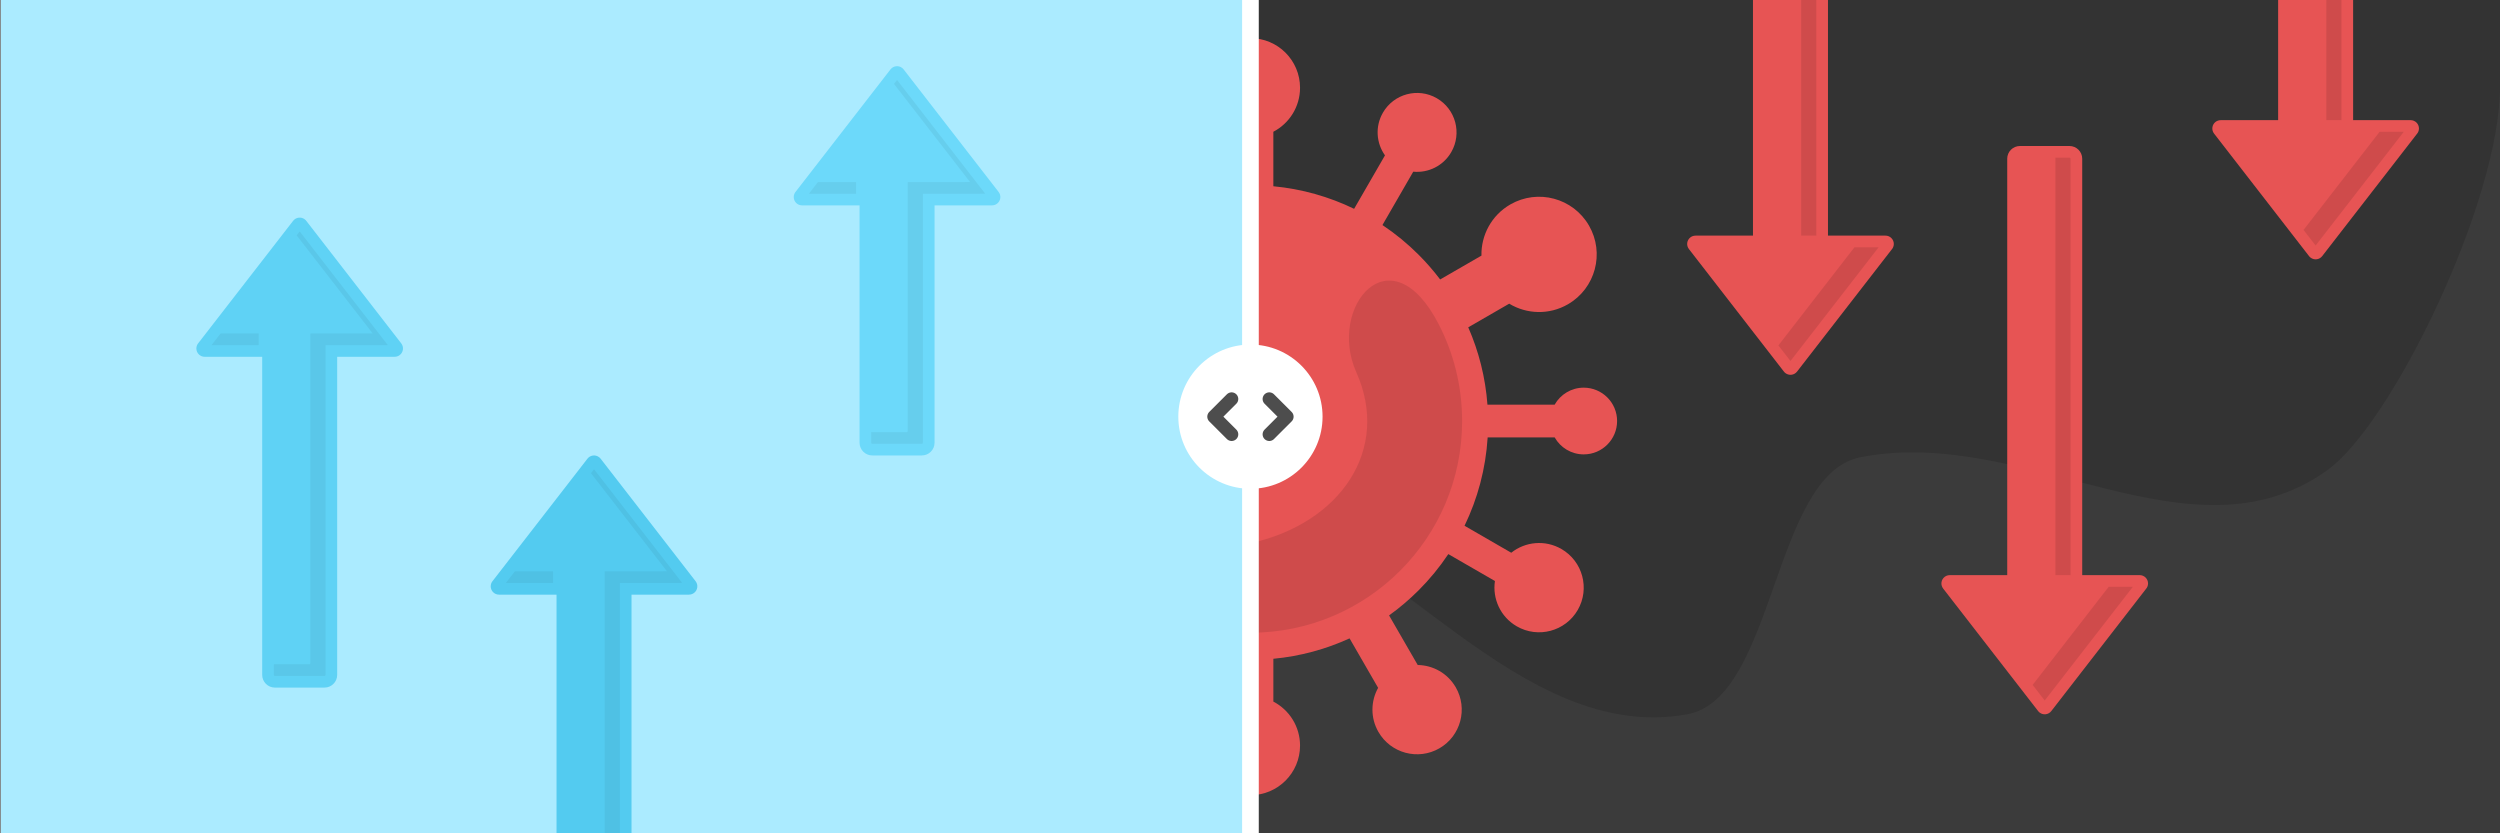 <?xml version="1.0" encoding="UTF-8"?>
<!DOCTYPE svg PUBLIC "-//W3C//DTD SVG 1.1//EN" "http://www.w3.org/Graphics/SVG/1.1/DTD/svg11.dtd">
<!-- Creator: CorelDRAW 2020 (64-Bit) -->
<svg xmlns="http://www.w3.org/2000/svg" xml:space="preserve" width="1500px" height="500px" version="1.1" style="shape-rendering:geometricPrecision; text-rendering:geometricPrecision; image-rendering:optimizeQuality; fill-rule:evenodd; clip-rule:evenodd"
viewBox="0 0 149617.7 49872.6"
 xmlns:xlink="http://www.w3.org/1999/xlink"
 xmlns:xodm="http://www.corel.com/coreldraw/odm/2003">
 <rect x="0" y="0" width="149617.7" height="49872.6" fill="#808080" stroke="none"/>
 <defs>
  <style type="text/css">
   <![CDATA[
    .str0 {stroke:white;stroke-width:997.4;stroke-miterlimit:2.613}
    .str1 {stroke:#4D4D4D;stroke-width:797.9;stroke-linecap:round;stroke-linejoin:round;stroke-miterlimit:2.613}
    .fil12 {fill:none}
    .fil0 {fill:#333333}
    .fil1 {fill:#3B3B3B}
    .fil11 {fill:#53CBF0}
    .fil8 {fill:#5FD2F5}
    .fil9 {fill:#6CD9FA}
    .fil2 {fill:#ABEBFF}
    .fil6 {fill:#E75454}
    .fil3 {fill:white}
    .fil4 {fill:#E75454;fill-rule:nonzero}
    .fil10 {fill:black;fill-opacity:0.051}
    .fil7 {fill:black;fill-opacity:0.102}
    .fil5 {fill:black;fill-opacity:0.102}
   ]]>
  </style>
    <mask id="id0">
  <linearGradient id="id1" gradientUnits="userSpaceOnUse" x1="39341.1" y1="18359.8" x2="38244.2" y2="46709.3">
   <stop offset="0" style="stop-opacity:0.4; stop-color:white"/>
   <stop offset="1" style="stop-opacity:0; stop-color:white"/>
  </linearGradient>
     <rect style="fill:url(#id1)" x="-33.3" y="14064.3" width="67308.5" height="33172.9"/>
    </mask>
    <mask id="id2">
  <linearGradient id="id3" gradientUnits="userSpaceOnUse" x1="63014.2" y1="35931.5" x2="63014.2" y2="49872.6">
   <stop offset="0" style="stop-opacity:0.38; stop-color:white"/>
   <stop offset="1" style="stop-opacity:0; stop-color:white"/>
  </linearGradient>
     <rect style="fill:url(#id3)" x="33837.8" y="24788.5" width="41030.7" height="25117.4"/>
    </mask>
    <mask id="id4">
  <linearGradient id="id5" gradientUnits="userSpaceOnUse" x1="21972.3" y1="38521.9" x2="21972.3" y2="49872.6">
   <stop offset="0" style="stop-opacity:0.38; stop-color:white"/>
   <stop offset="1" style="stop-opacity:0; stop-color:white"/>
  </linearGradient>
     <rect style="fill:url(#id5)" x="19.4" y="29443.2" width="30877.2" height="20462.7"/>
    </mask>
 </defs>
 <g id="Layer_x0020_1">
  <g id="_2513389495936">
   <rect class="fil0" x="74835.2" width="74782.5" height="49872.6"/>
   <path class="fil1" d="M149617.7 5205.4c0,6818.7 -6468.9,20184.3 -10354,22949.6 -8198.5,5835.3 -18041,-2718.5 -27918,-790.8 -5277.9,1030 -5082,14428 -10373.5,15385.6 -10077.2,1823.5 -17953.6,-10622 -26137,-12234.3l0 19357.1 74782.5 0 0 -44667.2z"/>
   <rect class="fil2" x="52.7" width="74782.5" height="49872.6"/>
   <path class="fil3" style="mask:url(#id0)" d="M50700.2 14110.2c-6442,-249.2 -12023.5,3217.4 -14755.1,8486.1 -2451.8,-2323.1 -5708.8,-3807.3 -9282.9,-3945.5 -6103.1,-236.2 -11280.5,3523.5 -13104.4,8943.3 -1859.2,-1773.8 -4335.5,-2908.3 -7054.7,-3013.5 -2434.1,-94.2 -4673.9,651.3 -6450.4,1977.8 0,3017.2 -118.6,18668.6 0,18673.2 14732.4,570 35915.2,1389.6 50647.5,1959.6 9135.7,353.5 16541.7,-6765.4 16541.7,-15900.5 0,-9135 -7406,-16827 -16541.7,-17180.5z"/>
   <path class="fil4" d="M76206.1 7884.4l0 3262.3c1718.7,162.3 3348.4,630.7 4833.8,1350.2l1847.1 -3199.1c-521.4,-730 -601.6,-1726.8 -123.8,-2554.4 652.1,-1129.5 2096.3,-1516.5 3225.8,-864.3 1129.4,652 1516.5,2096 864.4,3225.5 -477.9,827.9 -1381.4,1256.7 -2274.5,1170.1l-1843.8 3193.3c778.8,520.2 1503.5,1115.3 2163.4,1775.2 463.2,463.2 894.3,958.2 1290.2,1481.5l2471.5 -1426.8c-24.9,-1216.5 596,-2409 1724.3,-3060.4 1649.7,-952.5 3759.2,-387.2 4711.6,1262.4 952.3,1649.7 387.3,3758.7 -1262.5,4711.3 -1128.3,651.4 -2471.6,592.7 -3512.8,-37.1l-2450.9 1415c629,1434.5 1027.6,2993 1149.2,4628.5l4021.8 0c342.5,-607.2 993.5,-1017.4 1740.4,-1017.4 1102.6,0 1996.7,893.9 1996.7,1996.5 -0.2,1102.8 -894,1996.4 -1996.7,1996.4 -747,0 -1397.9,-410 -1740.3,-1017.3l-4009.6 0c-116.6,1886.6 -601.6,3673.5 -1383.9,5289.7l2795.8 1614.1c833.9,-664.4 2022.4,-789.5 3001.6,-224.3 1277.9,737.8 1715.8,2371.8 977.9,3649.6 -737.7,1277.8 -2371.7,1715.6 -3649.7,977.8 -979.2,-565.3 -1465.2,-1656.9 -1306.7,-2711.3l-2789.2 -1610.3c-521.2,780.6 -1117.5,1507 -1778.7,2168.2 -546.7,546.6 -1137.8,1048.7 -1767.2,1500.7l1713.6 2967.8c909.6,13.2 1789.4,490.8 2277.2,1335.8 737.7,1278 300,2911.7 -978,3649.5 -1277.9,737.7 -2911.8,300.1 -3649.8,-977.9 -487.9,-845.1 -461.5,-1845.7 -18.1,-2640l-1709.6 -2960.9c-1411.1,646.8 -2946.6,1069.2 -4560.5,1221.5l0 2562.4c949,495 1596.9,1488 1596.8,2632.5 0.1,1638.9 -1328.6,2967.5 -2967.7,2967.5l0 -45303.8c1639.1,0 2967.8,1328.6 2967.8,2967.6 0,1144.4 -647.9,2137.3 -1596.9,2632.4z"/>
   <path class="fil5" d="M86118.2 19432.2c885.9,1729.6 1386,3690.1 1386,5767.2 0,6996.4 -5672.1,12668.1 -12669,12668.1l0 -5357.4c5413.9,-1199.3 8395,-5631.8 6334.5,-10233.6 -1742.4,-3891.4 2052.3,-8498.8 4948.5,-2844.3z"/>
   <path class="fil6" d="M138183.7 15319.4l-5678.9 -7326.3c-167.8,-217.3 -127.7,-529.6 89.6,-697.4 90.6,-69.9 197.7,-103.6 303.9,-103.6l0 -1.5 3441 0 0 -7190.6 4488.3 0 0 7190.6 3441.1 0c275.4,0 498.6,223.2 498.6,498.6 0,129.1 -49,246.7 -129.4,335.2l-5660.9 7303.1c-167.8,217.3 -480.1,257.4 -697.4,89.6 -37.2,-28.7 -69.3,-61.7 -95.9,-97.7z"/>
   <path class="fil6" d="M121970.5 42548.4l-5678.9 -7326.4c-167.8,-217.3 -127.6,-529.5 89.7,-697.3 90.5,-69.9 197.6,-103.7 303.8,-103.6l0 -1.6 3441.1 0 0 -24921.5c0,-418.1 342.1,-760.1 760.2,-760.1l2967.8 0c418.2,0 760.3,342.1 760.3,760.1l0 24921.5 3441 0c275.5,0 498.7,223.3 498.7,498.7 0,129 -49,246.6 -129.4,335.1l-5660.9 7303.1c-167.8,217.3 -480.1,257.5 -697.5,89.7 -37.2,-28.7 -69.2,-61.7 -95.9,-97.7z"/>
   <path class="fil6" d="M106754.8 22230.2l-5678.9 -7326.3c-167.8,-217.4 -127.7,-529.6 89.7,-697.4 90.5,-69.9 197.6,-103.7 303.8,-103.6l0 -1.6 3441.1 0 0 -14101.3 4488.2 0 0 14101.3 3441.1 0c275.4,0 498.7,223.3 498.7,498.7 0,129 -49,246.6 -129.4,335.2l-5661 7303c-167.8,217.4 -480.1,257.4 -697.4,89.7 -37.2,-28.8 -69.2,-61.7 -95.9,-97.7z"/>
   <path class="fil7" d="M107154.6 21606.4l5276.4 -6807 -1448.5 0 -4552.2 5872.7 724.3 934.3zm1546 -7505.1l0 -14101.3 -907.5 0 0 14101.3 907.5 0z"/>
   <path class="fil7" d="M122370.3 41924.6l5276.5 -6807 -1448.6 0 -4552.1 5872.6 724.2 934.4zm1546 -7505.1l0 -24921.5c0,-32.7 -29.3,-62 -62.1,-62l-845.3 0 0 24983.5 907.4 0z"/>
   <path class="fil7" d="M138583.5 14695.6l5276.4 -6806.9 -1448.5 0 -4552.2 5872.6 724.3 934.3zm1546 -7505l0 -7190.6 -907.5 0 0 7190.6 907.5 0z"/>
   <path class="fil3" style="mask:url(#id2)" d="M74835.2 24821.8c-4696.9,158.8 -8737.9,2902.4 -10746,6853.1 -1857.1,-1687.9 -4324.2,-2716.6 -7031.6,-2716.6 -4622.9,0 -8544.7,2999.6 -9926.3,7158.5 -1408.2,-1289.2 -3284,-2076 -5343.8,-2076 -4372,0 -7916.4,3544.1 -7916.4,7915.9 0,4371.8 3544.4,7915.9 7916.4,7915.9 11015.9,0 22031.8,0 33047.7,0l0 -25050.8z"/>
   <path class="fil8" d="M18335.3 13224.7l5678.8 7326.3c167.8,217.3 127.7,529.6 -89.6,697.4 -90.6,69.9 -197.6,103.7 -303.9,103.6l0 1.5 -3441 0 0 19037.2c0,418.1 -342.1,760.1 -760.2,760.1l-2967.8 0c-418.2,0 -760.3,-342 -760.3,-760.1l0 -19037.2 -3441 0c-275.5,0 -498.7,-223.2 -498.7,-498.6 0,-129.1 49,-246.6 129.4,-335.2l5660.9 -7303.1c167.8,-217.3 480.1,-257.4 697.4,-89.6 37.3,28.7 69.3,61.7 96,97.7z"/>
   <path class="fil9" d="M54086.2 4162.3l5678.9 7326.3c167.8,217.3 127.7,529.6 -89.6,697.4 -90.6,69.9 -197.7,103.7 -303.9,103.6l0 1.5 -3441 0 0 14206.1c0,418 -342.2,760.1 -760.3,760.1l-2967.8 0c-418,0 -760.2,-342 -760.2,-760.1l0 -14206.1 -3441.1 0c-275.4,0 -498.7,-223.2 -498.7,-498.6 0,-129.1 49,-246.6 129.4,-335.2l5661 -7303.1c167.8,-217.3 480.1,-257.4 697.4,-89.6 37.2,28.7 69.3,61.7 95.9,97.7z"/>
   <path class="fil10" d="M53686.4 4786l-183.2 236.4 4550.8 5870.7 -288 -0.1 0 2 -3441 0 0 14904.2c0,32.6 -29.4,62 -62.1,62l-2122.5 0 0 636c0,32.7 29.4,62.1 62.1,62.1l2967.8 0c32.7,0 62.1,-29.4 62.1,-62.1l0 -14904.1 3441.1 0 0 -2.1 287.9 0.2 -5275 -6805.2zm-4735.3 6109l-541.1 698.1 2823 0 0 -698.1 -2281.9 0z"/>
   <path class="fil10" d="M17935.5 13848.4l-183.2 236.3 4550.7 5870.9 -287.9 -0.2 0 2 -3441.1 0 0 19735.2c0,32.8 -29.3,62.1 -62.1,62.1l-2122.4 0 0 636c0,32.7 29.3,62 62.1,62l2967.8 0c32.7,0 62.1,-29.3 62.1,-62l0 -19735.2 3441 0 0 -2.1 287.9 0.2 -5274.9 -6805.2zm-4735.4 6109l-541.1 698.1 2823 0 0 -698.1 -2281.9 0z"/>
   <path class="fil3" style="mask:url(#id4)" d="M52.7 29476.5c1085.3,966.3 1989.1,2132 2653.8,3439.7 1730.4,-1572.7 4029.3,-2531.3 6552,-2531.3 4307.5,0 7961.8,2795.1 9249.2,6670.2 1312.1,-1201.2 3059.9,-1934.4 4979.2,-1934.4 4073.8,0 7376.4,3302.4 7376.4,7376 0,4073.5 -3302.6,7375.9 -7376.4,7375.9 -7811.4,0 -15622.8,0 -23434.2,0l0 -20396.1z"/>
   <path class="fil11" d="M35951.1 27458.7l5678.9 7326.4c167.8,217.3 127.7,529.5 -89.7,697.3 -90.5,69.9 -197.6,103.7 -303.8,103.6l0 1.6 -3441.1 0 0 14285 -4488.2 0 0 -14285 -3441.1 0c-275.4,0 -498.7,-223.3 -498.7,-498.7 0,-129 49,-246.6 129.4,-335.1l5661 -7303.1c167.7,-217.3 480,-257.4 697.4,-89.6 37.2,28.7 69.2,61.6 95.9,97.6z"/>
   <path class="fil10" d="M35551.3 28082.5l-183.2 236.3 4550.7 5870.8 -287.9 -0.2 0 2 -3441.1 0 0 15681.2 907.5 0 0 -14983.1 3441 0 0 -2 288 0.2 -5275 -6805.2zm-4735.4 6108.9l-541.1 698.1 2823 0 0 -698.1 -2281.9 0z"/>
   <line class="fil12 str0" x1="74835.2" y1="0" x2="74835.2" y2= "49872.6" />
   <ellipse class="fil3" cx="74835.2" cy="24936.3" rx="4316.1" ry="4315.8"/>
   <path class="fil12 str1" d="M75962.2 23879.4l1057 1056.9 -1057 1056.9m-2254 0l-1057 -1056.9 1057 -1056.9"/>
  </g>
 </g>
</svg>
